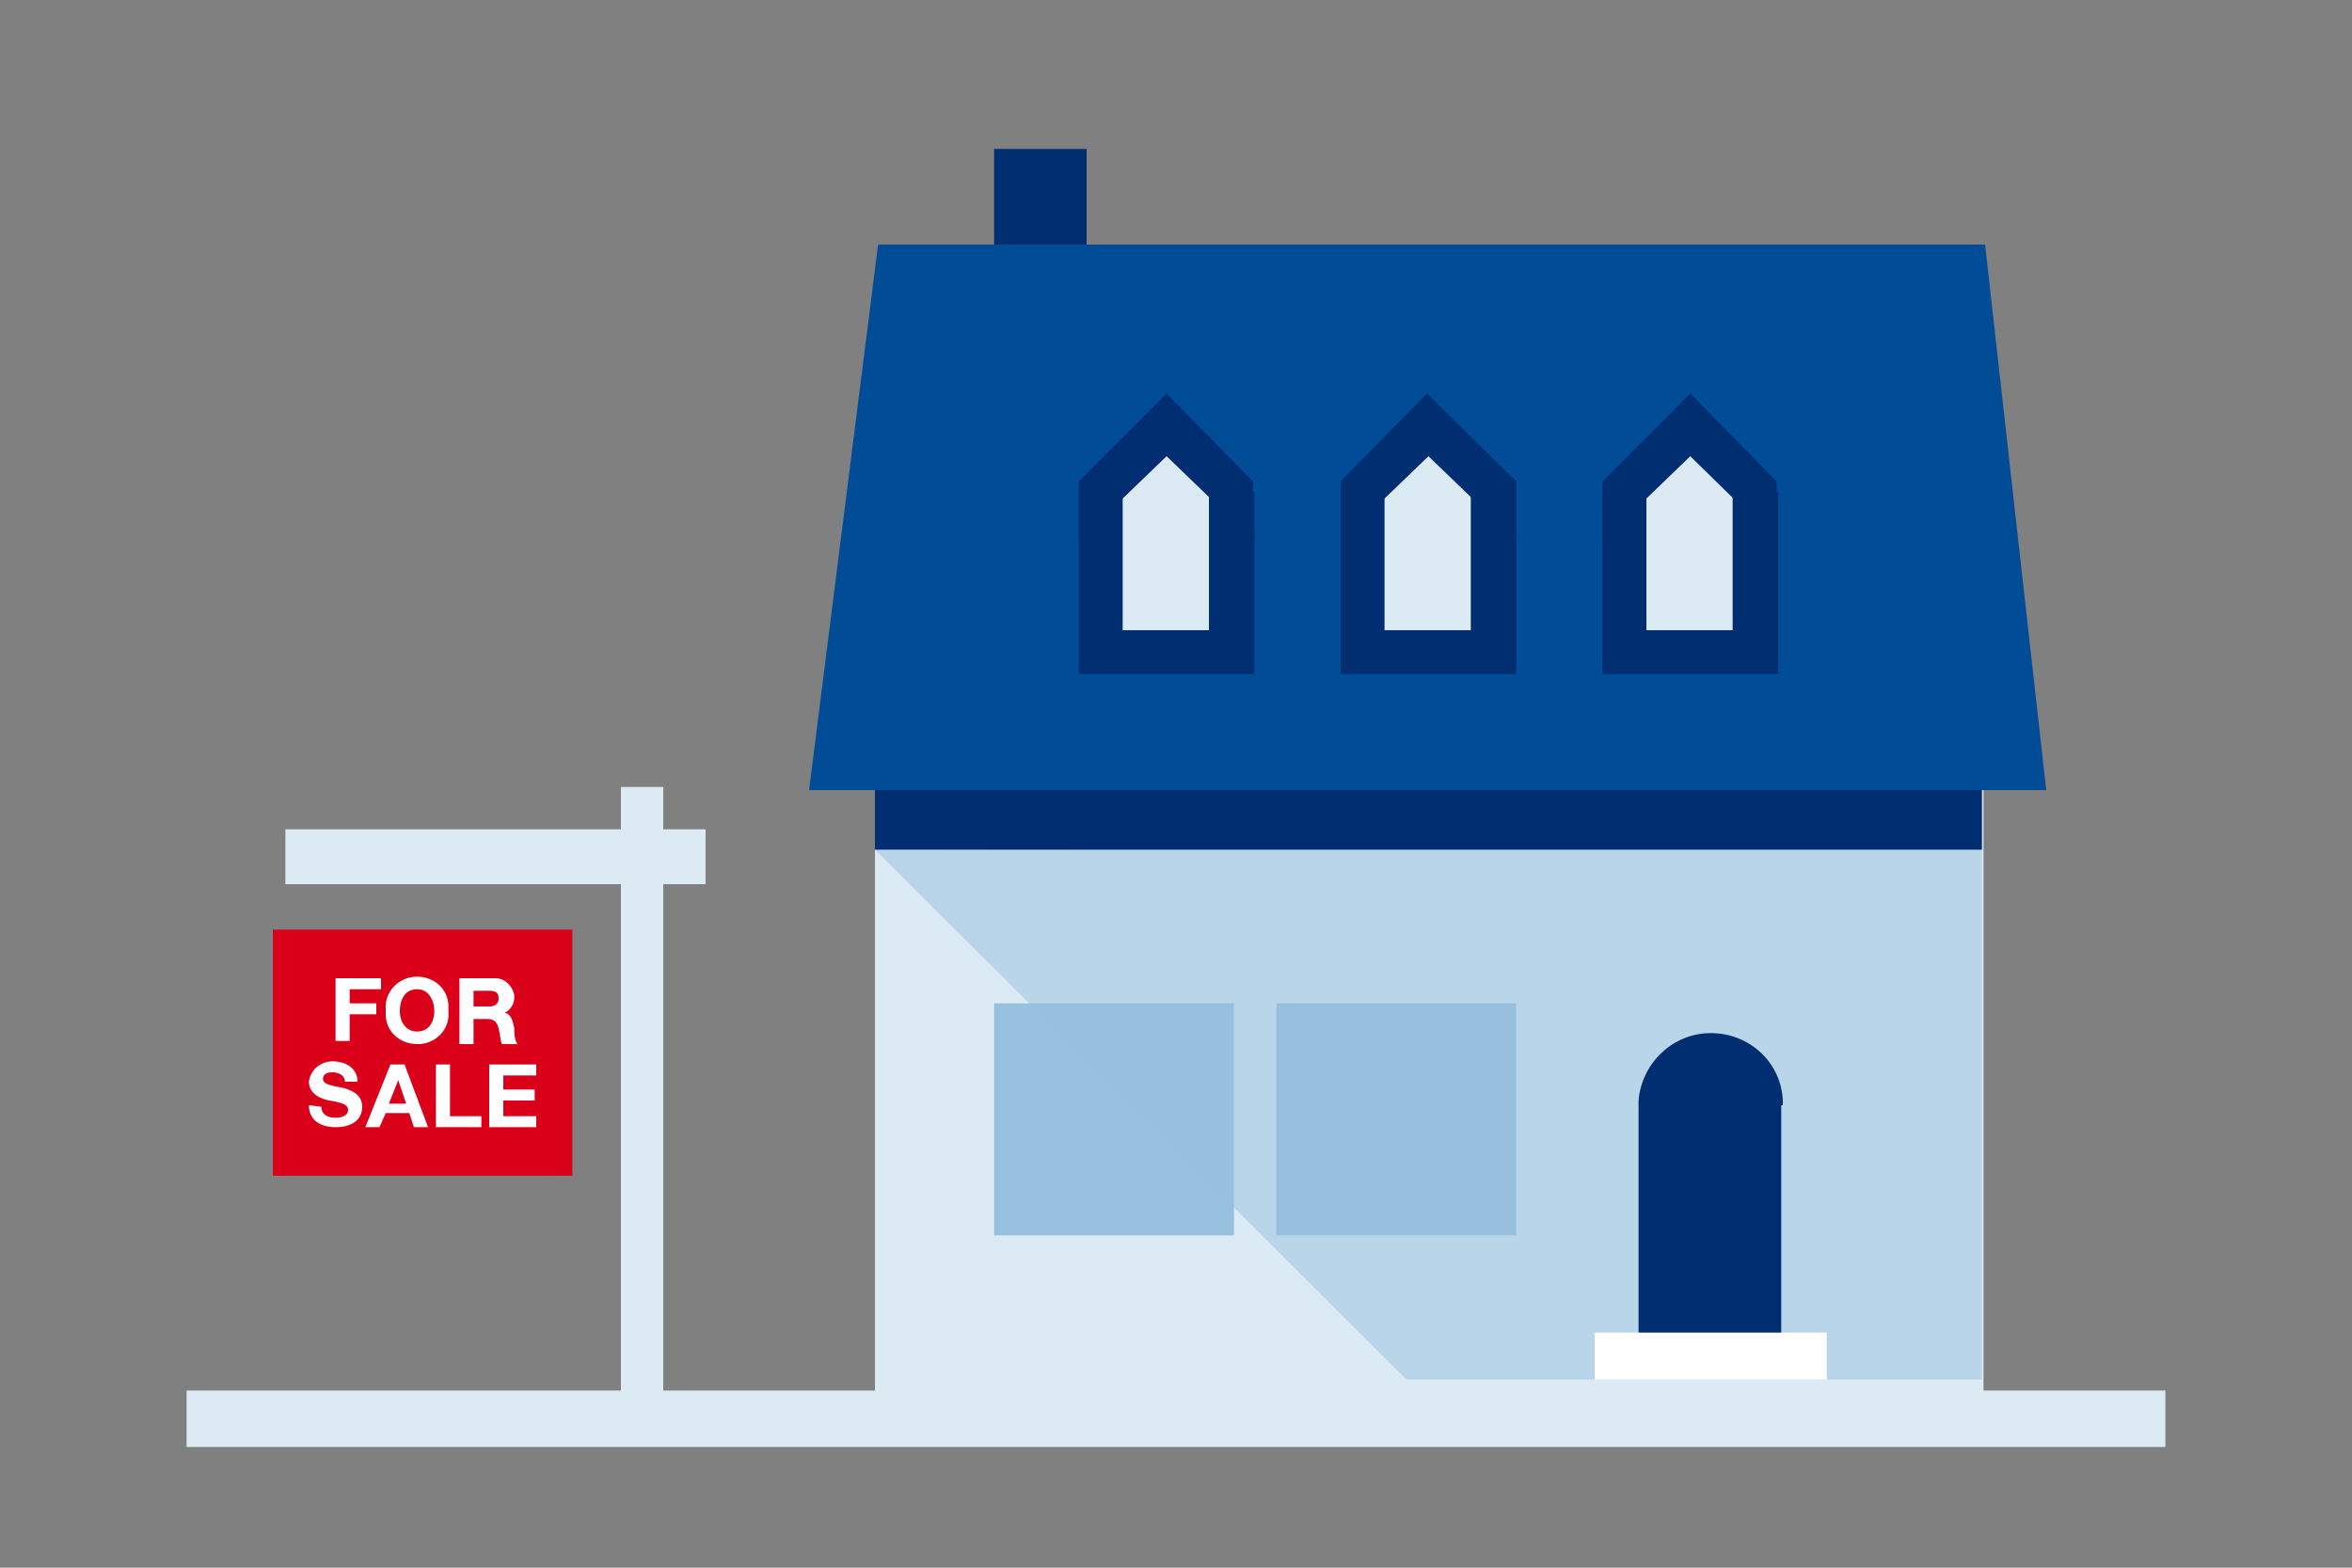<?xml version="1.0" encoding="UTF-8"?> <!-- Generator: Adobe Illustrator 23.1.0, SVG Export Plug-In . SVG Version: 6.00 Build 0) --> <svg xmlns="http://www.w3.org/2000/svg" xmlns:xlink="http://www.w3.org/1999/xlink" id="Ebene_1" x="0px" y="0px" width="150px" height="100px" viewBox="0 0 150 100" style="enable-background:new 0 0 150 100;" xml:space="preserve"><rect x="0" y="0" width="150" height="100" fill="#808080" stroke="none"/> <style type="text/css"> .st0{fill:#DCEAF4;} .st1{fill:#A2B1CC;} .st2{fill:#002E70;} .st3{fill:#004C97;} .st4{fill:#97C1DE;} .st5{fill:#B9CDE3;} .st6{fill:#89A8CF;} .st7{fill:#DA001A;} .st8{fill:#3074B5;} .st9{fill:#FFFFFF;} .st10{opacity:0.5;fill:#97C1DE;enable-background:new ;} </style> <g> <polygon class="st0" points="128.6,88.7 126.5,88.7 126.5,50.2 55.8,50.2 55.8,88.7 42.3,88.7 42.3,56.4 45,56.4 45,52.9 42.3,52.9 42.3,50.2 39.6,50.2 39.6,52.9 18.2,52.9 18.2,56.4 39.6,56.4 39.6,88.7 32.6,88.7 11.9,88.7 11.9,92.3 32.6,92.3 128.6,92.3 138.1,92.3 138.1,88.7 "></polygon> <rect x="81.4" y="64" class="st4" width="15.3" height="14.8"></rect> <rect x="63.4" y="64" class="st4" width="15.3" height="14.8"></rect> <polygon class="st10" points="55.8,54.2 89.7,88 126.4,88 126.4,54.1 "></polygon> <rect x="63.4" y="9.5" class="st2" width="5.9" height="29.4"></rect> <rect x="55.8" y="44.4" class="st2" width="70.6" height="9.8"></rect> <polygon class="st3" points="126.6,15.6 56,15.6 51.6,50.4 130.5,50.4 "></polygon> <polygon class="st2" points="85.5,31.4 91.1,25.7 96.7,31.4 91.1,33 "></polygon> <rect x="85.5" y="31.4" class="st2" width="11.2" height="11.6"></rect> <rect x="88.3" y="28.3" class="st0" width="5.5" height="11.9"></rect> <polygon class="st2" points="96.7,30.7 91,25.1 85.5,30.7 85.5,34.5 91.1,29.1 96.7,34.5 "></polygon> <rect x="68.8" y="31.4" class="st2" width="11.2" height="11.6"></rect> <rect x="71.6" y="28.3" class="st0" width="5.5" height="11.9"></rect> <polygon class="st2" points="79.9,30.7 74.4,25.1 68.8,30.7 68.8,34.5 74.4,29.1 80,34.5 "></polygon> <rect x="102.2" y="31.4" class="st2" width="11.2" height="11.6"></rect> <rect x="105" y="28.3" class="st0" width="5.5" height="11.9"></rect> <polygon class="st2" points="113.3,30.7 107.8,25.1 102.2,30.7 102.2,34.5 107.8,29.1 113.3,34.5 "></polygon> <rect x="17.4" y="59.3" class="st7" width="19.1" height="15.7"></rect> <path class="st9" d="M21.4,62.4h2.9v0.7h-2v0.9H24v0.7h-1.7v1.7h-0.9V62.4z"></path> <path class="st9" d="M26.6,62.3c1.1,0,2,0.8,2,1.9c0,0.1,0,0.2,0,0.3c0.1,1.1-0.7,2-1.8,2.1c-0.1,0-0.1,0-0.2,0c-1.1,0-2-0.8-2-1.9 c0-0.1,0-0.2,0-0.3C24.5,63.3,25.4,62.3,26.6,62.3C26.5,62.3,26.6,62.3,26.6,62.3z M26.6,65.8c0.8,0,1.1-0.7,1.1-1.3 c0-0.6-0.3-1.4-1.1-1.4c-0.8,0-1.1,0.7-1.1,1.4C25.5,65.2,25.9,65.8,26.6,65.8z"></path> <path class="st9" d="M29.4,62.4h2.2c0.6,0,1.1,0.5,1.2,1.1c0,0,0,0,0,0.1c0,0.4-0.2,0.8-0.6,1l0,0c0.4,0.1,0.5,0.5,0.6,1 c0,0.3,0,0.7,0.2,1H32c-0.1-0.3-0.1-0.6-0.2-1c-0.1-0.4-0.3-0.6-0.7-0.6h-0.9v1.6h-0.9V62.4z M30.2,64.2h1c0.4,0,0.6-0.2,0.6-0.5 c0-0.4-0.2-0.5-0.6-0.5h-1V64.2z"></path> <path class="st9" d="M20.5,70.6c0,0.5,0.4,0.7,0.9,0.7c0.3,0,0.8-0.1,0.8-0.5s-0.6-0.5-1.2-0.6c-0.5-0.1-1.3-0.4-1.3-1.2 c0.1-0.8,0.8-1.3,1.5-1.3c0.8,0,1.6,0.4,1.6,1.3H22c0-0.4-0.4-0.6-0.8-0.6c-0.3,0-0.6,0.1-0.6,0.4s0.2,0.4,1.3,0.6 c0.3,0.1,1.2,0.3,1.2,1.2c0,0.7-0.5,1.3-1.7,1.3c-0.9,0-1.7-0.4-1.7-1.4L20.5,70.6z"></path> <path class="st9" d="M24.9,67.9h0.9l1.5,4h-0.9L26.1,71h-1.5l-0.4,0.9h-0.9L24.9,67.9z M24.8,70.4h1.1l-0.5-1.5l0,0L24.8,70.4z"></path> <path class="st9" d="M27.8,67.9h0.9v3.3h2v0.7h-2.9V67.9z"></path> <path class="st9" d="M31.2,67.9h3v0.7h-2.1v0.9h2v0.7h-2v1h2.1v0.7h-3V67.9z"></path> <rect x="101.7" y="85" class="st9" width="14.8" height="3"></rect> <path class="st2" d="M113.7,70.5L113.7,70.5v-0.3l0,0c-0.1-2.4-2.1-4.3-4.6-4.3c-2.4,0-4.4,1.9-4.6,4.3l0,0V85h9.1V70.5z"></path> </g> </svg> 